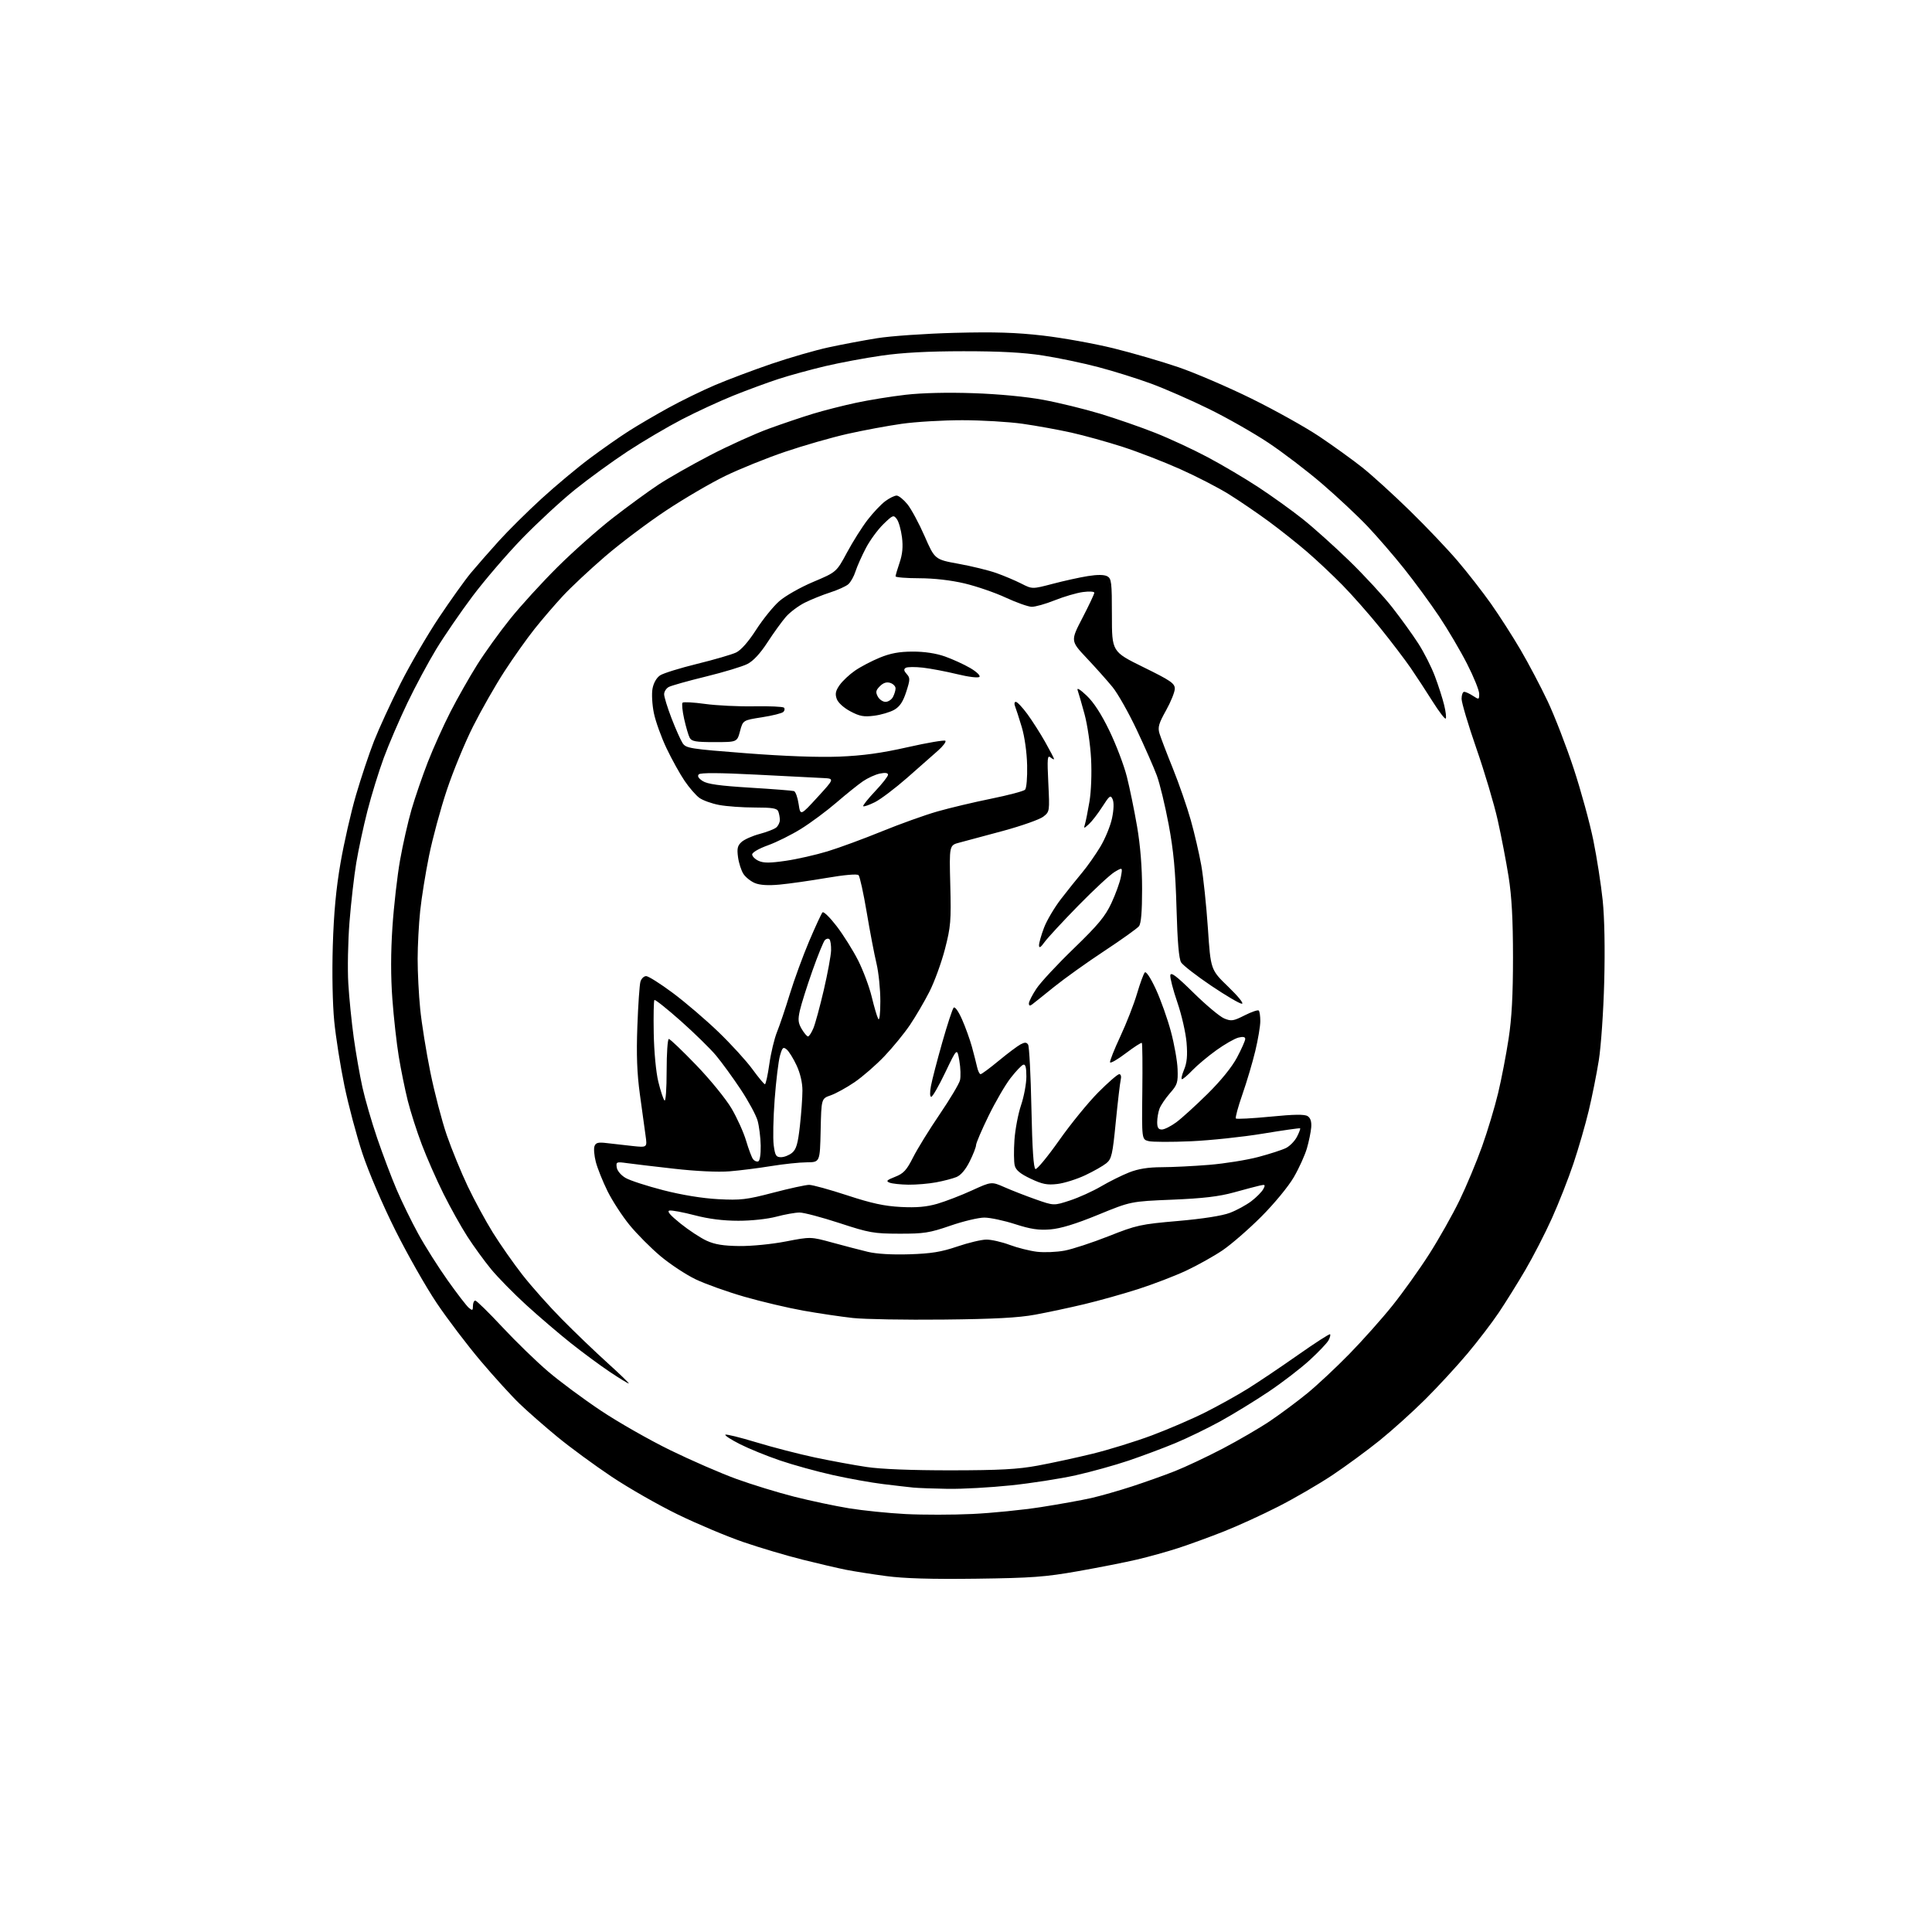 <?xml version="1.0" encoding="UTF-8" standalone="no"?>
<svg 
  version="1.1" 
  xmlns="http://www.w3.org/2000/svg" 
  xmlns:xlink="http://www.w3.org/1999/xlink" 
  xmlns:svg="http://www.w3.org/2000/svg"
  xmlns:rdf="http://www.w3.org/1999/02/22-rdf-syntax-ns#"
  xmlns:cc="http://creativecommons.org/ns#"
  xmlns:dc="http://purl.org/dc/elements/1.1/"
  viewBox="0 0 768 768"
  width="768"
  height="768"
>
<style>svg {background-color: white; }</style>"
<path stroke="none" fill="black" fill-rule="evenodd" d="M388.00,627.56C370.23,627.79 359.39,627.47 352.24,626.51C346.59,625.76 339.39,624.62 336.24,624.00C333.08,623.37 325.32,621.56 319.00,619.98C312.68,618.40 302.10,615.26 295.50,613.00C288.90,610.73 277.18,605.80 269.45,602.04C261.72,598.28 249.85,591.50 243.08,586.97C236.30,582.44 226.65,575.36 221.63,571.23C216.61,567.10 209.87,561.20 206.65,558.11C203.43,555.03 196.42,547.33 191.07,541.00C185.72,534.67 177.86,524.33 173.61,518.00C169.36,511.68 161.94,498.62 157.13,489.00C152.13,479.00 146.54,465.96 144.10,458.59C141.74,451.49 138.51,439.34 136.91,431.59C135.31,423.84 133.49,412.32 132.87,406.00C132.20,399.20 131.96,386.94 132.29,376.00C132.69,362.93 133.59,353.25 135.37,343.00C136.75,335.02 139.51,322.92 141.50,316.09C143.49,309.27 146.72,299.59 148.68,294.59C150.65,289.59 155.38,279.30 159.20,271.73C163.03,264.16 169.92,252.33 174.52,245.44C179.12,238.55 184.82,230.58 187.19,227.73C189.56,224.89 194.57,219.17 198.31,215.03C202.06,210.89 209.71,203.31 215.31,198.19C220.92,193.06 229.55,185.85 234.50,182.16C239.45,178.47 246.43,173.59 250.00,171.32C253.57,169.04 260.65,164.90 265.73,162.11C270.81,159.31 279.13,155.25 284.23,153.08C289.33,150.91 299.42,147.11 306.65,144.64C313.89,142.17 324.09,139.22 329.33,138.09C334.57,136.95 343.27,135.31 348.68,134.44C354.08,133.57 367.95,132.61 379.50,132.31C395.44,131.90 403.91,132.17 414.66,133.41C422.45,134.31 435.05,136.59 442.66,138.46C450.27,140.34 461.90,143.73 468.50,145.99C475.10,148.25 488.15,153.86 497.50,158.46C506.85,163.07 519.00,169.85 524.50,173.54C530.00,177.23 537.65,182.75 541.50,185.80C545.35,188.85 553.83,196.56 560.35,202.93C566.87,209.29 575.46,218.32 579.44,223.00C583.43,227.68 589.39,235.32 592.69,240.00C595.99,244.68 601.29,252.93 604.46,258.35C607.63,263.76 612.49,272.99 615.26,278.85C618.02,284.71 622.66,296.70 625.56,305.50C628.46,314.30 631.97,327.12 633.37,334.00C634.77,340.88 636.44,351.61 637.09,357.85C637.82,364.92 638.05,377.16 637.70,390.35C637.40,401.98 636.43,416.00 635.55,421.50C634.67,427.00 632.87,436.00 631.55,441.50C630.24,447.00 627.51,456.42 625.50,462.43C623.49,468.45 619.62,478.29 616.90,484.31C614.19,490.34 609.42,499.59 606.32,504.88C603.22,510.17 598.48,517.77 595.80,521.76C593.12,525.76 587.49,533.12 583.29,538.12C579.09,543.12 571.57,551.28 566.58,556.24C561.59,561.21 553.45,568.54 548.50,572.54C543.55,576.53 535.09,582.75 529.70,586.35C524.31,589.94 514.64,595.57 508.20,598.85C501.77,602.14 492.00,606.60 486.50,608.77C481.00,610.95 472.90,613.90 468.50,615.34C464.10,616.78 456.68,618.85 452.00,619.94C447.32,621.04 436.75,623.12 428.50,624.58C415.46,626.88 410.16,627.27 388.00,627.56zM386.50,601.83C394.20,601.47 406.46,600.24 413.74,599.11C421.03,597.97 430.03,596.35 433.74,595.51C437.46,594.66 444.77,592.57 450.00,590.87C455.23,589.16 462.88,586.44 467.00,584.81C471.12,583.19 479.68,579.16 486.00,575.86C492.32,572.55 500.88,567.57 505.00,564.78C509.12,561.99 515.71,557.09 519.64,553.88C523.57,550.67 531.08,543.65 536.34,538.27C541.59,532.90 549.32,524.23 553.51,519.00C557.70,513.77 564.29,504.55 568.15,498.50C572.01,492.45 577.41,482.87 580.16,477.21C582.90,471.56 586.95,461.88 589.15,455.71C591.35,449.55 594.22,440.00 595.53,434.50C596.85,429.00 598.71,419.32 599.68,413.00C600.95,404.74 601.44,395.58 601.44,380.50C601.43,365.42 600.94,356.40 599.69,348.50C598.73,342.45 596.78,332.33 595.36,326.00C593.95,319.68 590.14,306.87 586.89,297.53C583.65,288.19 581.00,279.31 581.00,277.78C581.00,276.25 581.47,275.00 582.04,275.00C582.60,275.00 584.18,275.73 585.54,276.62C587.92,278.18 588.00,278.15 588.00,275.78C588.00,274.43 585.84,269.09 583.20,263.91C580.56,258.73 575.55,250.22 572.06,245.00C568.56,239.78 562.31,231.25 558.16,226.05C554.01,220.85 547.44,213.25 543.56,209.16C539.68,205.07 531.61,197.52 525.64,192.38C519.67,187.24 509.99,179.86 504.14,175.97C498.29,172.08 487.65,166.03 480.50,162.53C473.35,159.02 463.04,154.51 457.58,152.50C452.13,150.49 442.68,147.53 436.58,145.93C430.49,144.32 420.55,142.24 414.50,141.31C406.78,140.11 397.39,139.61 383.00,139.62C368.95,139.63 358.72,140.17 350.50,141.36C343.90,142.30 333.77,144.20 328.00,145.56C322.23,146.93 313.90,149.21 309.50,150.64C305.10,152.07 297.00,155.06 291.50,157.27C286.00,159.48 276.77,163.75 271.00,166.75C265.23,169.75 255.55,175.45 249.50,179.42C243.45,183.39 234.00,190.26 228.50,194.69C223.00,199.12 213.55,207.87 207.49,214.12C201.44,220.38 192.60,230.68 187.85,237.00C183.11,243.32 176.62,252.78 173.44,258.00C170.26,263.23 165.07,272.90 161.91,279.50C158.75,286.10 154.54,295.89 152.56,301.26C150.58,306.63 147.66,316.08 146.08,322.26C144.49,328.44 142.49,337.77 141.62,343.00C140.75,348.23 139.54,358.80 138.93,366.50C138.32,374.20 138.11,385.23 138.46,391.00C138.81,396.77 139.78,406.45 140.62,412.50C141.46,418.55 143.01,427.40 144.06,432.17C145.11,436.94 147.77,446.09 149.96,452.51C152.16,458.92 155.61,468.07 157.65,472.84C159.68,477.60 163.56,485.55 166.28,490.50C169.00,495.45 174.28,503.79 178.01,509.04C181.74,514.29 185.51,519.18 186.40,519.91C187.78,521.06 188.00,520.96 188.00,519.12C188.00,517.96 188.42,517.00 188.93,517.00C189.44,517.00 194.28,521.74 199.68,527.53C205.08,533.32 213.27,541.27 217.89,545.20C222.50,549.14 231.91,556.12 238.81,560.72C245.70,565.33 258.13,572.41 266.42,576.46C274.71,580.51 286.55,585.66 292.72,587.90C298.89,590.14 309.24,593.32 315.72,594.96C322.20,596.60 332.00,598.67 337.50,599.57C343.00,600.47 353.12,601.50 360.00,601.86C366.88,602.21 378.80,602.20 386.50,601.83zM376.78,591.84C371.13,591.75 364.93,591.52 363.00,591.33C361.07,591.14 355.68,590.51 351.00,589.94C346.32,589.37 337.34,587.76 331.04,586.35C324.74,584.95 315.29,582.34 310.04,580.55C304.79,578.76 297.64,575.85 294.15,574.08C290.66,572.32 288.04,570.62 288.34,570.32C288.65,570.02 294.20,571.39 300.70,573.36C307.19,575.33 317.68,578.04 324.00,579.38C330.32,580.71 339.55,582.42 344.50,583.15C350.20,584.01 362.47,584.49 378.00,584.48C397.40,584.46 404.58,584.07 412.48,582.61C417.97,581.60 427.76,579.48 434.23,577.90C440.70,576.32 451.34,573.03 457.88,570.59C464.41,568.14 473.94,564.04 479.05,561.47C484.17,558.90 491.76,554.68 495.93,552.09C500.09,549.50 509.08,543.46 515.89,538.67C522.71,533.88 528.48,530.15 528.72,530.39C528.97,530.63 528.69,531.72 528.11,532.80C527.52,533.89 524.14,537.45 520.58,540.71C517.02,543.97 509.70,549.59 504.31,553.21C498.91,556.83 490.32,562.10 485.21,564.92C480.09,567.74 471.99,571.67 467.21,573.66C462.42,575.65 454.05,578.78 448.61,580.62C443.17,582.46 433.72,585.08 427.61,586.45C421.50,587.81 409.88,589.62 401.78,590.46C393.68,591.31 382.43,591.93 376.78,591.84zM249.94,549.96C249.63,549.98 246.25,547.92 242.44,545.37C238.62,542.82 231.63,537.66 226.90,533.90C222.17,530.14 214.21,523.33 209.22,518.78C204.23,514.23 197.92,507.80 195.20,504.50C192.49,501.20 188.24,495.35 185.76,491.50C183.28,487.65 179.01,480.00 176.27,474.50C173.53,469.00 169.67,460.23 167.69,455.00C165.70,449.77 163.18,441.90 162.08,437.50C160.99,433.10 159.38,425.23 158.52,420.00C157.66,414.77 156.51,404.48 155.97,397.12C155.31,388.18 155.32,378.67 156.00,368.48C156.56,360.09 157.93,348.11 159.04,341.86C160.15,335.61 162.20,326.57 163.60,321.76C165.00,316.96 167.92,308.46 170.09,302.88C172.27,297.30 176.32,288.31 179.10,282.89C181.88,277.48 186.63,269.11 189.66,264.29C192.68,259.47 198.60,251.25 202.81,246.02C207.01,240.78 215.50,231.49 221.67,225.36C227.84,219.23 237.75,210.44 243.69,205.83C249.64,201.22 257.77,195.28 261.77,192.64C265.78,190.00 275.02,184.74 282.31,180.96C289.60,177.17 300.05,172.44 305.53,170.44C311.01,168.44 318.98,165.75 323.23,164.46C327.48,163.17 335.13,161.22 340.23,160.13C345.33,159.03 354.23,157.59 360.00,156.93C366.52,156.18 376.75,155.94 387.00,156.30C396.99,156.64 407.92,157.68 414.71,158.94C420.87,160.08 431.09,162.58 437.41,164.49C443.73,166.41 453.54,169.81 459.20,172.06C464.87,174.30 474.23,178.64 480.00,181.71C485.77,184.77 494.87,190.15 500.21,193.66C505.55,197.17 513.43,202.82 517.71,206.22C522.00,209.61 530.39,217.14 536.37,222.94C542.35,228.75 550.05,237.10 553.49,241.50C556.93,245.90 561.57,252.33 563.80,255.80C566.04,259.26 569.00,265.11 570.39,268.80C571.78,272.48 573.44,277.65 574.08,280.29C574.73,282.92 575.00,285.33 574.69,285.64C574.38,285.96 572.04,282.90 569.49,278.86C566.95,274.81 563.01,268.80 560.75,265.50C558.48,262.20 553.05,255.06 548.68,249.64C544.30,244.22 537.52,236.53 533.61,232.55C529.70,228.57 523.35,222.60 519.50,219.29C515.65,215.98 508.81,210.55 504.31,207.24C499.80,203.93 492.70,199.09 488.53,196.49C484.36,193.88 475.63,189.38 469.15,186.49C462.66,183.59 452.36,179.60 446.26,177.63C440.16,175.66 430.97,173.11 425.83,171.96C420.70,170.82 412.00,169.24 406.50,168.46C401.00,167.68 390.20,167.04 382.50,167.04C374.80,167.04 363.95,167.68 358.38,168.48C352.81,169.27 343.14,171.07 336.88,172.48C330.62,173.89 319.48,177.08 312.13,179.58C304.78,182.07 294.05,186.40 288.29,189.20C282.53,191.99 271.90,198.21 264.66,203.02C257.42,207.82 246.54,216.02 240.48,221.24C234.42,226.46 226.87,233.53 223.71,236.95C220.55,240.36 215.50,246.23 212.51,249.99C209.51,253.75 204.11,261.36 200.51,266.91C196.91,272.45 191.31,282.28 188.06,288.74C184.80,295.21 180.10,306.62 177.61,314.10C175.11,321.58 171.94,333.31 170.55,340.18C169.16,347.04 167.57,356.90 167.03,362.08C166.48,367.26 166.03,375.84 166.02,381.14C166.01,386.45 166.47,395.45 167.04,401.14C167.61,406.84 169.43,418.15 171.08,426.27C172.73,434.39 175.67,445.64 177.61,451.27C179.56,456.90 183.29,466.00 185.90,471.50C188.51,477.00 193.02,485.31 195.91,489.96C198.80,494.61 204.09,502.17 207.67,506.76C211.25,511.34 218.30,519.27 223.34,524.37C228.38,529.48 236.55,537.32 241.50,541.79C246.45,546.26 250.25,549.94 249.94,549.96zM375.00,524.55C359.88,524.71 343.68,524.43 339.00,523.92C334.32,523.40 325.50,522.10 319.38,521.01C313.27,519.92 302.70,517.43 295.89,515.47C289.09,513.51 280.36,510.39 276.51,508.54C272.65,506.68 266.36,502.53 262.53,499.31C258.69,496.08 253.17,490.53 250.26,486.97C247.35,483.41 243.41,477.35 241.50,473.50C239.60,469.65 237.51,464.43 236.85,461.90C236.20,459.38 235.96,456.54 236.33,455.59C236.85,454.22 237.83,453.98 241.24,454.40C243.58,454.69 248.15,455.21 251.40,455.55C257.30,456.18 257.30,456.18 256.61,451.34C256.23,448.68 255.22,441.32 254.36,435.00C253.22,426.64 252.94,419.27 253.36,408.00C253.67,399.48 254.22,391.49 254.58,390.25C254.94,389.01 255.97,388.01 256.87,388.02C257.76,388.03 262.55,391.06 267.50,394.75C272.45,398.44 280.61,405.42 285.63,410.26C290.65,415.10 296.71,421.74 299.10,425.03C301.49,428.31 303.73,431.00 304.07,431.00C304.41,431.00 305.20,427.39 305.82,422.99C306.44,418.58 307.82,412.84 308.87,410.24C309.93,407.63 312.23,400.82 313.98,395.09C315.74,389.37 319.20,379.92 321.67,374.09C324.15,368.27 326.53,363.13 326.96,362.68C327.39,362.22 329.92,364.70 332.59,368.18C335.25,371.65 339.09,377.78 341.12,381.78C343.14,385.79 345.58,392.31 346.53,396.28C347.49,400.25 348.64,404.18 349.10,405.00C349.60,405.90 349.95,403.09 349.95,398.00C349.96,393.32 349.27,386.57 348.42,383.00C347.56,379.43 345.81,370.27 344.53,362.65C343.25,355.04 341.79,348.39 341.29,347.89C340.73,347.33 335.74,347.76 328.56,348.99C322.06,350.10 313.67,351.30 309.92,351.64C305.39,352.07 302.08,351.86 300.09,351.04C298.45,350.36 296.39,348.72 295.53,347.41C294.67,346.09 293.70,343.10 293.38,340.75C292.91,337.29 293.17,336.15 294.80,334.68C295.90,333.69 299.12,332.26 301.96,331.51C304.79,330.76 307.76,329.61 308.56,328.95C309.35,328.29 310.00,326.95 310.00,325.96C310.00,324.97 309.73,323.45 309.39,322.58C308.90,321.31 307.09,321.00 300.03,321.00C295.21,321.00 288.85,320.55 285.89,319.99C282.92,319.44 279.38,318.16 278.00,317.16C276.62,316.16 273.99,313.13 272.15,310.42C270.30,307.71 267.08,301.90 264.98,297.50C262.88,293.10 260.61,286.79 259.93,283.48C259.24,280.13 259.00,275.79 259.39,273.72C259.82,271.44 261.00,269.39 262.43,268.45C263.72,267.61 270.33,265.56 277.14,263.89C283.94,262.22 290.89,260.19 292.60,259.39C294.57,258.45 297.46,255.17 300.56,250.36C303.24,246.20 307.37,241.08 309.74,239.00C312.15,236.88 318.13,233.48 323.28,231.31C332.50,227.42 332.50,227.42 336.70,219.62C339.00,215.33 342.69,209.49 344.89,206.64C347.09,203.79 350.25,200.45 351.90,199.23C353.56,198.00 355.59,197.00 356.42,197.00C357.24,197.00 359.17,198.55 360.71,200.44C362.24,202.33 365.32,208.05 367.55,213.14C371.60,222.40 371.60,222.40 381.05,224.12C386.25,225.06 393.00,226.71 396.05,227.79C399.10,228.87 403.56,230.76 405.97,231.98C410.34,234.21 410.34,234.21 418.42,232.09C422.86,230.92 429.14,229.53 432.38,229.01C436.22,228.39 438.90,228.41 440.13,229.07C441.83,229.98 442.00,231.42 442.00,244.56C442.00,259.05 442.00,259.05 454.50,265.20C465.36,270.53 467.00,271.66 467.00,273.76C467.00,275.09 465.43,278.98 463.52,282.40C460.61,287.60 460.18,289.12 460.91,291.57C461.40,293.18 463.79,299.45 466.24,305.50C468.68,311.55 471.88,320.77 473.35,326.00C474.82,331.23 476.70,339.32 477.53,344.00C478.36,348.68 479.54,359.93 480.16,369.00C481.26,385.50 481.26,385.50 488.25,392.25C492.27,396.13 494.57,399.00 493.66,399.00C492.79,399.00 487.30,395.77 481.45,391.83C475.60,387.88 470.24,383.72 469.52,382.58C468.63,381.15 468.05,374.38 467.68,361.00C467.26,346.13 466.52,338.25 464.57,327.79C463.16,320.26 461.04,311.48 459.86,308.29C458.68,305.11 455.08,296.92 451.86,290.11C448.64,283.29 444.32,275.65 442.25,273.12C440.19,270.60 435.59,265.43 432.02,261.65C425.54,254.77 425.54,254.77 430.28,245.64C432.89,240.61 435.02,236.10 435.01,235.61C435.00,235.13 432.95,235.01 430.45,235.35C427.95,235.69 422.91,237.17 419.26,238.63C415.60,240.10 411.46,241.26 410.06,241.21C408.65,241.16 404.04,239.52 399.80,237.56C395.57,235.59 388.21,233.06 383.46,231.93C378.00,230.64 371.37,229.88 365.41,229.86C360.24,229.85 356.00,229.51 356.00,229.10C356.00,228.69 356.72,226.23 357.61,223.63C358.75,220.28 359.02,217.35 358.55,213.57C358.18,210.63 357.27,207.39 356.51,206.36C355.21,204.60 354.92,204.70 351.13,208.39C348.93,210.53 345.80,214.80 344.19,217.89C342.57,220.98 340.72,225.13 340.08,227.13C339.45,229.13 338.15,231.43 337.21,232.25C336.27,233.07 333.02,234.54 330.00,235.51C326.98,236.48 322.43,238.31 319.91,239.57C317.39,240.84 314.01,243.37 312.41,245.20C310.81,247.04 307.52,251.59 305.09,255.33C302.21,259.77 299.45,262.75 297.09,263.95C295.12,264.96 287.69,267.20 280.60,268.94C273.50,270.67 266.86,272.54 265.85,273.08C264.83,273.63 264.00,274.93 264.00,275.97C264.00,277.02 265.33,281.32 266.95,285.54C268.58,289.75 270.55,294.19 271.34,295.40C272.69,297.45 274.22,297.70 296.68,299.43C311.75,300.60 325.37,301.09 333.54,300.77C343.06,300.39 350.30,299.39 360.81,297.02C368.68,295.24 375.43,294.10 375.81,294.47C376.18,294.85 374.89,296.59 372.93,298.33C370.97,300.07 365.43,304.96 360.62,309.18C355.80,313.40 350.01,317.78 347.74,318.90C345.47,320.02 343.40,320.74 343.15,320.48C342.90,320.23 345.01,317.57 347.84,314.57C350.68,311.57 353.00,308.61 353.00,307.98C353.00,307.22 351.91,307.07 349.75,307.51C347.96,307.88 344.93,309.27 343.00,310.59C341.07,311.92 336.35,315.71 332.50,319.03C328.65,322.35 322.35,327.02 318.50,329.43C314.65,331.83 308.69,334.80 305.25,336.03C301.66,337.32 299.00,338.86 299.00,339.66C299.00,340.42 300.15,341.57 301.57,342.21C303.53,343.11 306.06,343.10 312.32,342.19C316.82,341.54 324.32,339.83 329.00,338.41C333.68,336.98 343.37,333.41 350.55,330.48C357.73,327.55 367.63,324.00 372.55,322.59C377.47,321.18 387.11,318.89 393.97,317.50C400.82,316.11 406.90,314.50 407.47,313.93C408.05,313.34 408.41,309.13 408.30,304.20C408.18,299.03 407.31,292.86 406.16,289.00C405.08,285.43 403.89,281.71 403.50,280.75C403.10,279.76 403.23,279.00 403.81,279.00C404.37,279.00 406.42,281.17 408.37,283.82C410.31,286.47 413.50,291.46 415.45,294.91C417.40,298.37 419.00,301.43 419.00,301.72C419.00,302.01 418.36,301.71 417.58,301.07C416.36,300.05 416.24,301.51 416.72,311.26C417.27,322.55 417.26,322.65 414.74,324.63C413.34,325.73 406.19,328.26 398.85,330.26C391.51,332.26 383.66,334.36 381.42,334.94C377.34,335.99 377.34,335.99 377.75,351.74C378.12,366.13 377.94,368.35 375.63,377.29C374.23,382.68 371.45,390.31 369.44,394.26C367.43,398.20 363.95,404.15 361.70,407.47C359.46,410.78 354.90,416.37 351.56,419.87C348.23,423.37 342.89,428.01 339.70,430.19C336.52,432.36 332.24,434.71 330.20,435.42C326.50,436.70 326.50,436.70 326.22,449.35C325.94,462.00 325.94,462.00 320.72,462.04C317.85,462.05 311.45,462.73 306.50,463.54C301.55,464.35 294.12,465.29 290.00,465.62C285.47,465.99 276.75,465.58 268.00,464.59C260.02,463.69 251.55,462.69 249.16,462.35C245.06,461.78 244.85,461.87 245.16,464.07C245.36,465.41 246.85,467.18 248.68,468.25C250.43,469.27 257.18,471.46 263.68,473.13C271.13,475.04 279.20,476.35 285.50,476.69C294.47,477.16 296.73,476.89 307.36,474.11C313.88,472.40 320.31,471.00 321.65,471.00C322.99,471.00 329.80,472.88 336.79,475.17C346.47,478.35 351.55,479.45 358.10,479.79C364.35,480.11 368.30,479.76 372.60,478.52C375.84,477.57 382.02,475.20 386.32,473.23C394.13,469.66 394.13,469.66 399.32,471.94C402.17,473.20 407.74,475.37 411.71,476.77C418.91,479.31 418.91,479.31 425.31,477.21C428.83,476.06 434.39,473.54 437.68,471.61C440.96,469.68 446.00,467.18 448.86,466.05C452.51,464.62 456.40,464.00 461.79,463.98C466.03,463.97 474.55,463.55 480.73,463.04C486.91,462.53 495.68,461.12 500.23,459.91C504.78,458.70 509.73,457.10 511.23,456.34C512.74,455.58 514.68,453.58 515.56,451.89C516.43,450.20 517.00,448.68 516.82,448.53C516.65,448.37 509.98,449.32 502.00,450.64C494.02,451.96 481.16,453.32 473.40,453.67C465.65,454.01 458.08,453.99 456.59,453.61C453.87,452.93 453.87,452.93 454.09,433.95C454.21,423.51 454.13,414.79 453.90,414.57C453.68,414.35 450.81,416.20 447.53,418.68C444.25,421.17 441.43,422.79 441.26,422.29C441.10,421.79 442.94,417.13 445.37,411.94C447.79,406.75 450.77,399.12 451.98,395.00C453.19,390.88 454.59,387.08 455.07,386.57C455.60,386.01 457.38,388.71 459.49,393.26C461.42,397.46 464.11,405.00 465.45,410.03C466.80,415.06 468.00,421.80 468.11,425.02C468.30,430.33 468.03,431.21 465.09,434.54C463.32,436.57 461.45,439.33 460.93,440.68C460.42,442.03 460.00,444.45 460.00,446.07C460.00,448.25 460.47,449.00 461.85,449.00C462.87,449.00 465.45,447.70 467.60,446.12C469.74,444.54 475.32,439.47 480.00,434.85C485.32,429.60 489.72,424.17 491.75,420.34C493.54,416.97 495.00,413.67 495.00,413.00C495.00,412.17 494.12,412.00 492.27,412.47C490.77,412.85 486.83,415.10 483.52,417.48C480.21,419.86 475.95,423.42 474.05,425.40C472.16,427.38 470.27,429.00 469.85,429.00C469.44,429.00 469.81,427.31 470.67,425.25C471.83,422.49 472.10,419.64 471.68,414.50C471.37,410.65 469.73,403.45 468.03,398.50C466.33,393.55 465.07,388.68 465.22,387.67C465.43,386.28 467.67,387.98 474.50,394.70C479.45,399.57 484.91,404.14 486.64,404.85C489.46,406.02 490.27,405.89 494.76,403.62C497.51,402.23 500.04,401.37 500.38,401.71C500.72,402.05 501.00,403.95 500.99,405.92C500.99,407.89 500.09,413.22 499.00,417.77C497.91,422.32 495.60,430.10 493.87,435.05C492.14,440.01 490.98,444.31 491.28,444.62C491.59,444.92 497.76,444.59 504.99,443.89C514.54,442.95 518.60,442.90 519.82,443.69C520.95,444.43 521.41,445.87 521.23,448.14C521.08,449.99 520.31,453.75 519.51,456.50C518.71,459.25 516.36,464.43 514.28,468.00C512.15,471.66 506.53,478.48 501.43,483.59C496.44,488.59 489.51,494.61 486.05,496.97C482.58,499.33 476.06,502.97 471.57,505.08C467.08,507.19 458.47,510.49 452.45,512.43C446.43,514.36 436.77,517.07 431.00,518.44C425.23,519.82 416.45,521.69 411.50,522.60C404.85,523.83 395.30,524.34 375.00,524.55zM361.50,498.60C370.21,498.32 374.17,497.67 380.50,495.52C384.90,494.02 390.11,492.77 392.08,492.76C394.05,492.74 398.22,493.69 401.35,494.86C404.48,496.03 409.39,497.26 412.27,497.60C415.15,497.93 420.04,497.73 423.15,497.15C426.26,496.58 434.14,493.99 440.65,491.42C451.83,486.99 453.39,486.65 468.26,485.36C478.13,484.50 485.84,483.29 488.89,482.13C491.57,481.12 495.41,479.02 497.43,477.49C499.45,475.95 501.57,473.80 502.16,472.71C503.10,470.95 502.95,470.78 500.86,471.26C499.56,471.55 494.90,472.78 490.50,474.00C484.55,475.64 478.26,476.38 466.00,476.89C449.50,477.57 449.50,477.57 436.50,482.90C427.53,486.58 421.64,488.37 417.50,488.71C412.83,489.08 409.72,488.61 403.50,486.61C399.10,485.19 393.61,484.02 391.31,484.01C389.00,484.01 382.93,485.45 377.81,487.22C369.49,490.09 367.33,490.43 357.50,490.41C347.32,490.39 345.54,490.07 333.70,486.19C326.66,483.89 319.53,482.00 317.85,482.00C316.16,482.00 312.02,482.74 308.64,483.64C305.11,484.58 298.68,485.28 293.50,485.27C287.47,485.27 281.74,484.55 276.13,483.08C271.53,481.88 267.03,481.04 266.13,481.22C265.01,481.45 266.37,483.05 270.50,486.37C273.80,489.02 278.48,492.10 280.89,493.20C284.13,494.69 287.55,495.25 293.89,495.32C298.72,495.38 306.84,494.58 312.38,493.50C322.25,491.59 322.25,491.59 330.88,493.95C335.62,495.25 341.98,496.90 345.00,497.63C348.44,498.46 354.61,498.82 361.50,498.60zM361.11,470.93C358.03,470.89 354.66,470.53 353.64,470.13C352.09,469.52 352.47,469.12 355.82,467.80C359.20,466.48 360.37,465.20 362.97,460.07C364.67,456.69 369.42,449.00 373.51,442.99C377.60,436.97 381.24,430.88 381.60,429.45C381.96,428.02 381.85,424.52 381.36,421.67C380.46,416.50 380.46,416.50 375.79,426.25C373.23,431.61 370.71,436.00 370.19,436.00C369.63,436.00 369.58,434.26 370.07,431.67C370.51,429.29 372.53,421.53 374.55,414.42C376.57,407.31 378.61,401.08 379.09,400.57C379.59,400.03 380.98,401.96 382.42,405.22C383.78,408.29 385.55,413.21 386.36,416.15C387.16,419.09 388.10,422.74 388.43,424.25C388.77,425.76 389.38,427.00 389.80,427.00C390.22,427.00 393.48,424.59 397.03,421.65C400.59,418.71 404.49,415.79 405.69,415.15C407.38,414.26 408.06,414.28 408.69,415.25C409.14,415.94 409.73,427.26 410.00,440.42C410.34,456.74 410.85,464.45 411.62,464.71C412.23,464.91 416.47,459.77 421.04,453.29C425.61,446.80 432.59,438.24 436.56,434.25C440.53,430.26 444.28,427.00 444.91,427.00C445.57,427.00 445.82,427.93 445.50,429.25C445.21,430.49 444.33,438.02 443.54,445.99C442.27,458.99 441.88,460.68 439.81,462.39C438.54,463.43 434.75,465.59 431.38,467.18C428.02,468.76 423.04,470.33 420.32,470.65C416.25,471.13 414.37,470.76 409.69,468.55C405.55,466.59 403.83,465.16 403.37,463.32C403.02,461.93 402.97,457.35 403.26,453.14C403.55,448.94 404.74,442.70 405.90,439.28C407.05,435.86 408.00,430.76 408.00,427.95C408.00,424.31 407.64,422.95 406.75,423.24C406.06,423.47 403.79,425.87 401.69,428.58C399.60,431.28 395.66,438.06 392.94,443.64C390.22,449.21 388.00,454.41 388.00,455.19C388.00,455.97 386.86,458.90 385.46,461.70C383.84,464.96 381.95,467.18 380.21,467.89C378.72,468.50 375.08,469.45 372.11,470.00C369.15,470.55 364.20,470.97 361.11,470.93zM301.40,461.68C302.05,461.46 302.45,458.89 302.39,455.40C302.33,452.15 301.77,447.70 301.16,445.50C300.55,443.30 297.51,437.68 294.40,433.00C291.29,428.32 286.89,422.28 284.62,419.56C282.35,416.85 276.03,410.66 270.58,405.82C265.12,400.98 260.42,397.24 260.14,397.52C259.86,397.80 259.74,403.76 259.87,410.77C260.01,418.15 260.77,426.23 261.69,430.00C262.56,433.57 263.66,436.93 264.14,437.45C264.63,437.99 265.00,432.88 265.00,425.70C265.00,418.71 265.39,413.00 265.87,413.00C266.35,413.00 271.26,417.69 276.78,423.42C282.35,429.20 288.59,436.87 290.82,440.67C293.02,444.42 295.63,450.20 296.60,453.50C297.58,456.80 298.81,460.08 299.34,460.78C299.87,461.49 300.80,461.89 301.40,461.68zM310.48,460.00C311.75,460.00 313.72,459.21 314.88,458.25C316.54,456.86 317.18,454.64 317.98,447.50C318.53,442.55 318.98,436.25 318.98,433.50C318.98,430.36 318.11,426.64 316.65,423.50C315.37,420.75 313.60,417.91 312.72,417.18C311.33,416.03 310.99,416.35 310.04,419.68C309.45,421.78 308.50,429.57 307.94,437.00C307.38,444.43 307.21,452.64 307.56,455.25C308.10,459.35 308.50,460.00 310.48,460.00zM321.20,412.00C321.63,412.00 322.58,410.54 323.33,408.75C324.08,406.96 325.94,400.10 327.48,393.50C329.01,386.90 330.31,379.84 330.37,377.81C330.42,375.79 330.13,373.79 329.71,373.38C329.30,372.97 328.50,373.10 327.93,373.67C327.36,374.24 325.10,379.78 322.92,385.97C320.74,392.16 318.51,399.23 317.96,401.68C317.14,405.35 317.27,406.64 318.70,409.06C319.65,410.68 320.78,412.00 321.20,412.00zM410.25,399.30C409.40,399.94 409.00,399.81 409.00,398.87C409.01,398.12 410.35,395.48 411.99,393.01C413.63,390.53 420.32,383.33 426.87,377.01C436.56,367.63 439.32,364.30 441.80,359.00C443.47,355.43 445.16,350.75 445.56,348.61C446.27,344.72 446.27,344.72 443.10,346.60C441.35,347.63 434.85,353.66 428.65,359.99C422.45,366.32 416.41,372.85 415.22,374.50C413.66,376.67 413.05,377.02 413.03,375.79C413.01,374.85 413.91,371.70 415.01,368.79C416.12,365.88 419.16,360.74 421.76,357.37C424.37,353.99 428.16,349.25 430.19,346.84C432.22,344.42 435.46,339.81 437.39,336.61C439.32,333.40 441.42,328.29 442.05,325.26C442.76,321.84 442.85,318.98 442.29,317.73C441.48,315.91 441.08,316.20 438.18,320.71C436.42,323.46 434.02,326.56 432.86,327.61C430.77,329.47 430.74,329.47 431.32,327.50C431.65,326.40 432.44,322.40 433.08,318.62C433.75,314.68 434.03,307.41 433.72,301.62C433.43,296.05 432.26,288.08 431.12,283.89C429.98,279.71 428.75,275.44 428.38,274.39C427.96,273.21 429.29,274.00 431.94,276.50C434.76,279.16 437.80,283.85 441.01,290.50C443.67,296.00 446.79,304.19 447.93,308.70C449.08,313.21 450.91,322.14 452.01,328.55C453.31,336.16 454.00,344.78 454.00,353.41C454.00,362.47 453.61,367.11 452.75,368.19C452.06,369.06 445.88,373.48 439.00,378.02C432.12,382.55 423.12,388.99 419.00,392.31C414.88,395.64 410.94,398.79 410.25,399.30zM324.96,316.91C331.75,309.50 331.75,309.50 327.12,309.28C324.58,309.16 312.67,308.55 300.65,307.93C286.01,307.18 278.46,307.14 277.79,307.81C277.12,308.48 277.62,309.36 279.30,310.46C281.18,311.69 285.96,312.36 298.16,313.11C307.15,313.66 315.01,314.27 315.62,314.47C316.24,314.68 317.07,316.97 317.46,319.58C318.17,324.32 318.17,324.32 324.96,316.91zM284.04,295.00C276.51,295.00 274.92,294.72 274.15,293.25C273.64,292.29 272.66,288.91 271.95,285.74C271.25,282.58 270.97,279.69 271.33,279.33C271.70,278.97 275.70,279.19 280.25,279.82C284.79,280.45 293.54,280.88 299.70,280.77C305.86,280.66 311.23,280.90 311.63,281.30C312.04,281.70 311.93,282.47 311.40,283.00C310.88,283.52 307.04,284.49 302.89,285.13C295.33,286.31 295.33,286.31 294.17,290.65C293.01,295.00 293.01,295.00 284.04,295.00zM347.50,284.51C343.36,285.04 341.73,284.74 338.00,282.75C335.33,281.32 333.13,279.30 332.60,277.79C331.90,275.81 332.17,274.58 333.79,272.29C334.94,270.67 337.67,268.11 339.86,266.60C342.04,265.08 346.46,262.77 349.66,261.45C353.96,259.68 357.43,259.04 362.77,259.02C367.48,259.01 372.01,259.69 375.61,260.95C378.66,262.03 383.20,264.10 385.68,265.55C388.24,267.06 389.82,268.58 389.33,269.07C388.84,269.56 385.01,269.10 380.48,267.99C376.09,266.92 369.96,265.76 366.85,265.40C363.74,265.05 360.67,265.09 360.03,265.48C359.19,266.00 359.29,266.67 360.42,267.92C361.83,269.47 361.82,270.14 360.24,275.02C358.97,278.95 357.69,280.87 355.50,282.14C353.85,283.09 350.25,284.16 347.50,284.51zM352.00,279.00C353.06,279.00 354.40,278.13 354.96,277.07C355.53,276.00 356.00,274.46 356.00,273.63C356.00,272.81 355.05,271.83 353.88,271.46C352.44,271.00 351.13,271.42 349.78,272.77C348.15,274.40 348.00,275.13 348.93,276.88C349.56,278.05 350.94,279.00 352.00,279.00z" />

</svg>